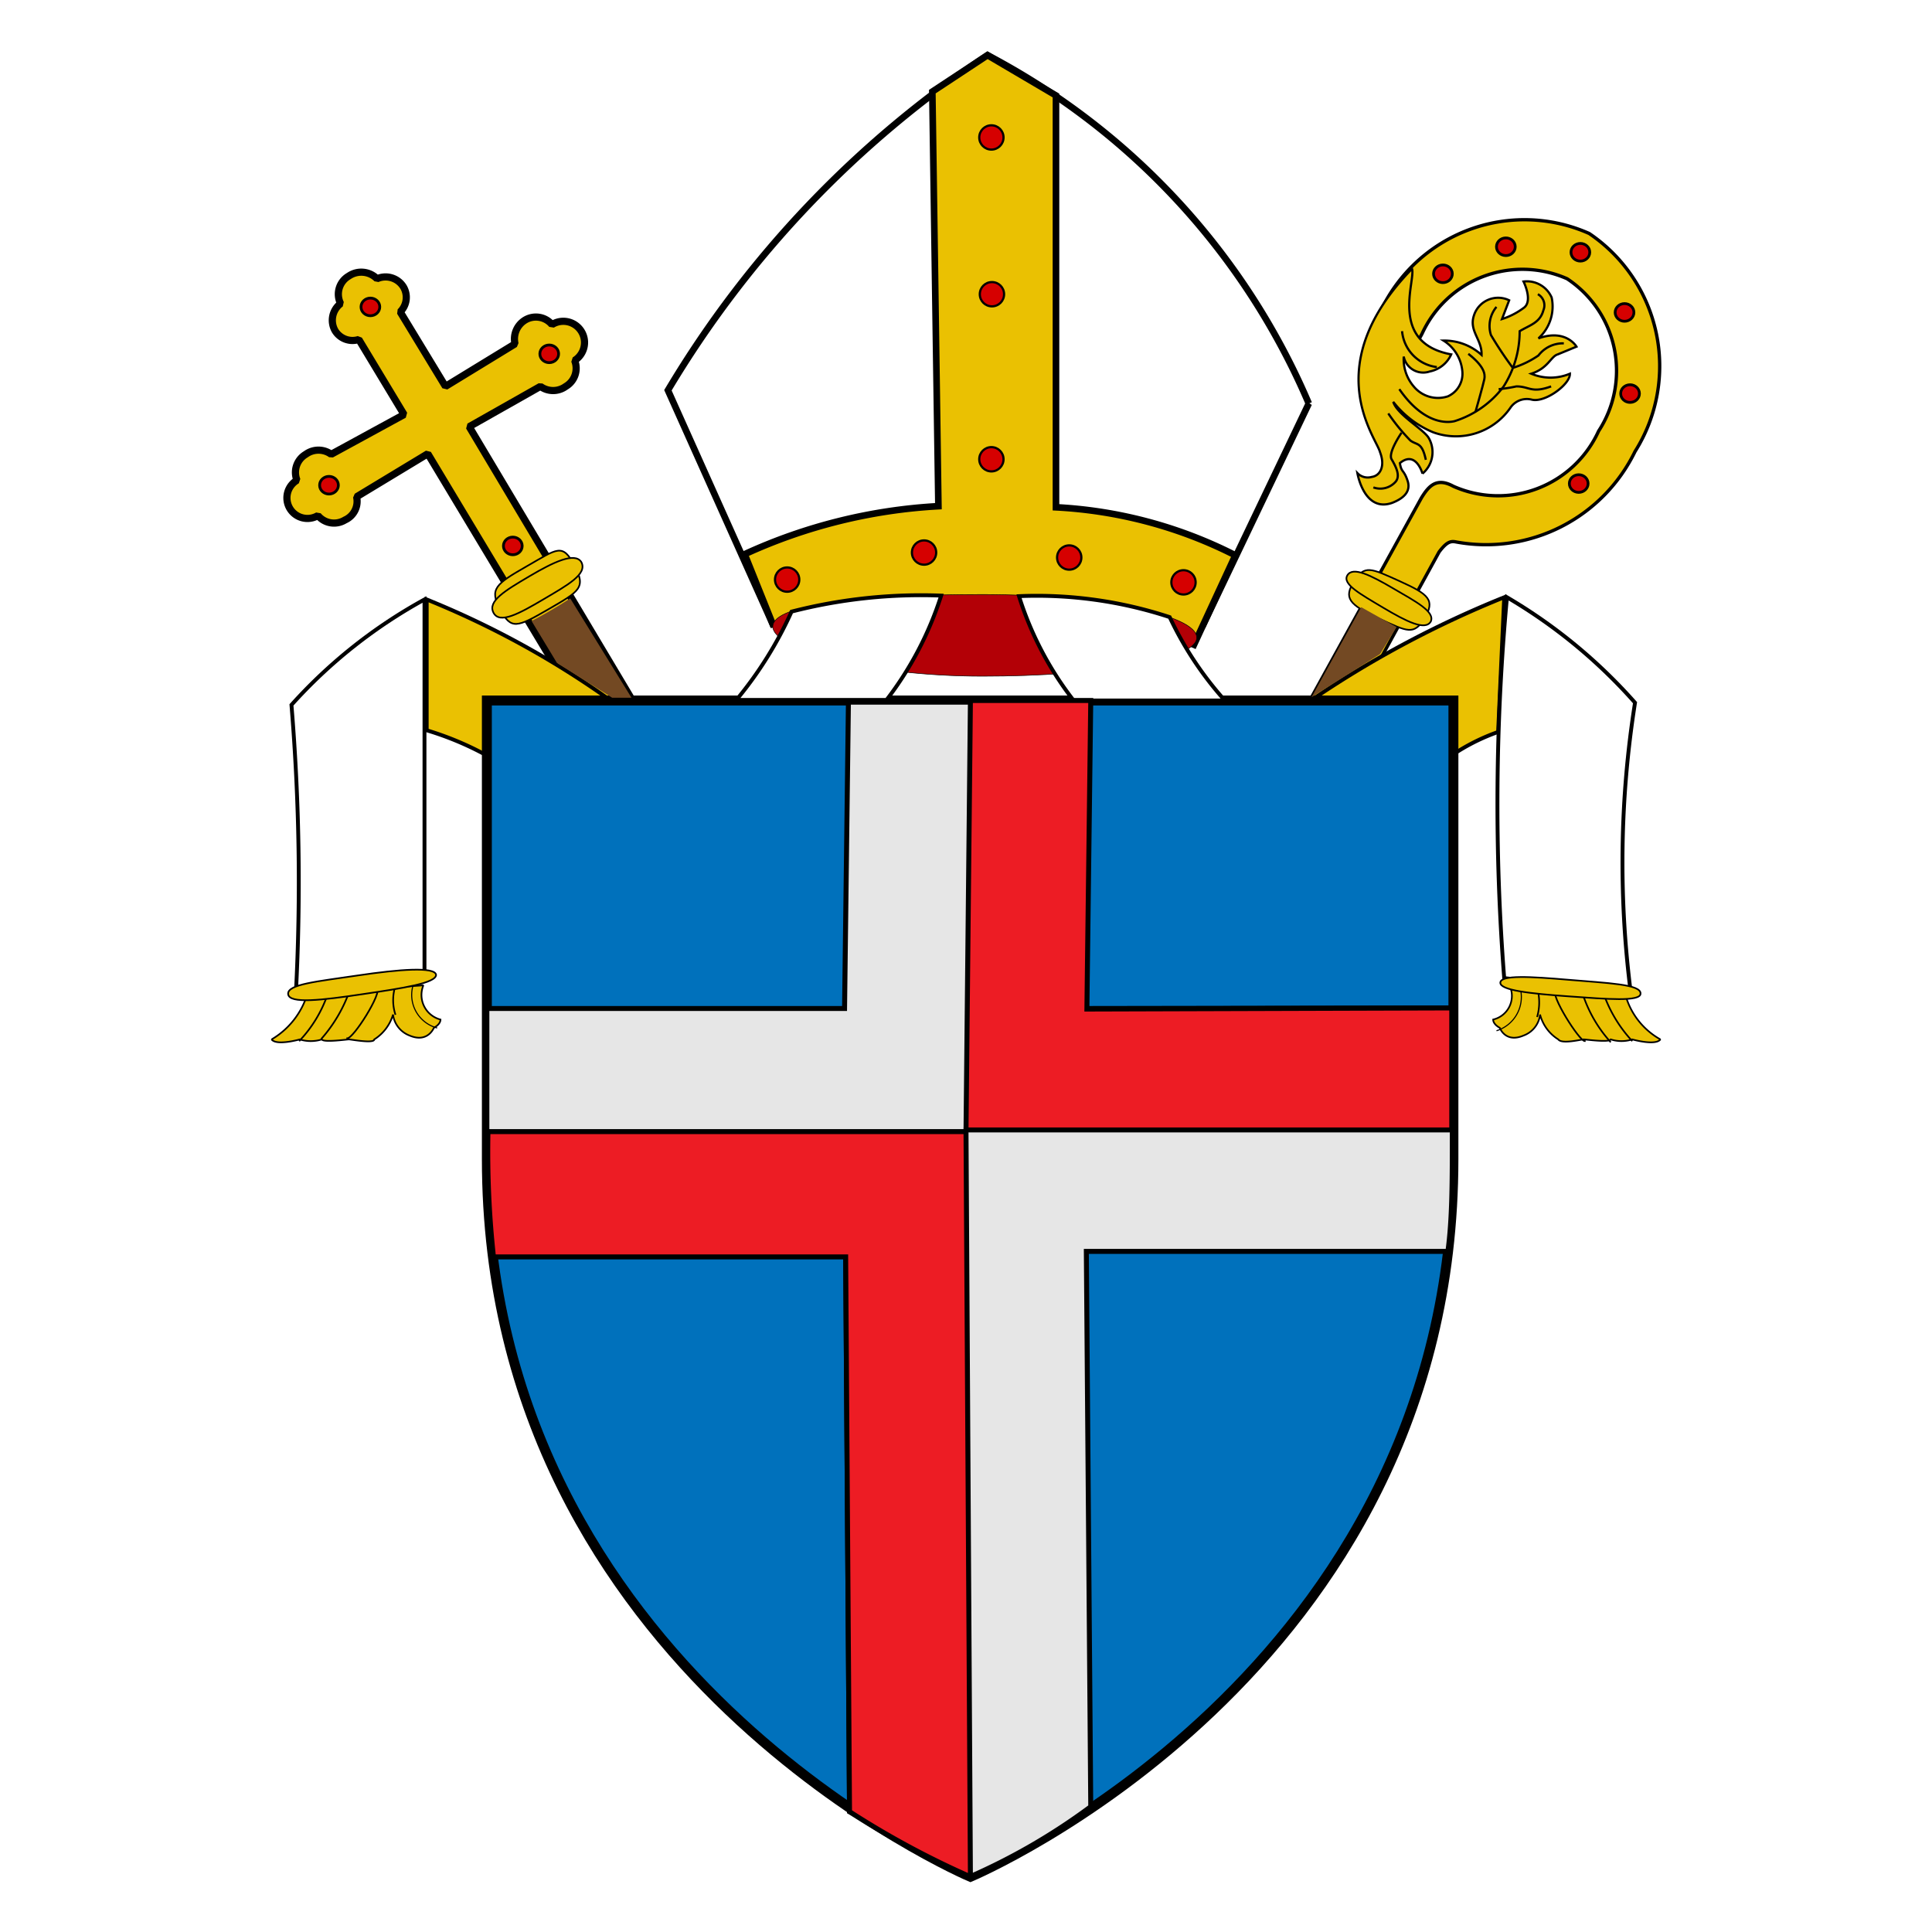 <svg xmlns="http://www.w3.org/2000/svg" viewBox="0 0 35 35"><defs><style>.cls-1,.cls-14,.cls-17{fill:#fff;}.cls-10,.cls-12,.cls-13,.cls-18,.cls-2,.cls-5,.cls-8,.cls-9{fill:#eac102;}.cls-10,.cls-11,.cls-12,.cls-13,.cls-14,.cls-15,.cls-16,.cls-17,.cls-18,.cls-19,.cls-2,.cls-20,.cls-22,.cls-23,.cls-3,.cls-4,.cls-5,.cls-6,.cls-7,.cls-8,.cls-9{stroke:#000;}.cls-13,.cls-14,.cls-16,.cls-19,.cls-2,.cls-20,.cls-3,.cls-4,.cls-5,.cls-6,.cls-7{stroke-linecap:square;}.cls-16,.cls-19,.cls-2,.cls-20,.cls-3,.cls-4,.cls-5,.cls-6,.cls-7{stroke-miterlimit:1.5;}.cls-2,.cls-3{stroke-width:0.03px;}.cls-10,.cls-12,.cls-13,.cls-14,.cls-19,.cls-2,.cls-21,.cls-5{fill-rule:evenodd;}.cls-11,.cls-3,.cls-4,.cls-6,.cls-7{fill:none;}.cls-4{stroke-width:0.02px;}.cls-5,.cls-6{stroke-width:0.03px;}.cls-7{stroke-width:0.02px;}.cls-8{stroke-width:0.06px;}.cls-9{stroke-width:0.03px;}.cls-10,.cls-11{stroke-width:0.04px;}.cls-12{stroke-linecap:round;stroke-linejoin:bevel;stroke-width:0.13px;}.cls-13,.cls-14{stroke-miterlimit:4.15;stroke-width:0.07px;}.cls-15{fill:#0071bc;stroke-width:0.18px;}.cls-16,.cls-20{fill:#d60000;}.cls-16{stroke-width:0.05px;}.cls-17,.cls-18{stroke-width:0.12px;}.cls-19{fill:#b30006;stroke-width:0.01px;}.cls-20{stroke-width:0.04px;}.cls-21{fill:#734923;}.cls-22{fill:#e6e6e6;}.cls-22,.cls-23{stroke-width:0.09px;}.cls-23{fill:#ed1c24;}</style></defs><g id="Vrstva_2" data-name="Vrstva 2"><g id="Vrstva_1-2" data-name="Vrstva 1"><rect class="cls-1" width="35" height="35"/><path class="cls-2" d="M29.44,18l-2.09-.14a.44.44,0,0,1-.3.61c0,.09.12.15.12.15s.1.28.43.14a.46.46,0,0,0,.3-.38.75.75,0,0,0,.33.45c.06.09.42,0,.46,0s.46.06.49,0a.64.64,0,0,0,.39,0s.42.12.51,0A1.33,1.33,0,0,1,29.44,18Z"/><path class="cls-3" d="M29.05,18a2.47,2.47,0,0,0,.51.85"/><path class="cls-3" d="M28.67,18a2.42,2.42,0,0,0,.5.87"/><path class="cls-3" d="M28.18,17.94c-.1.08.43.92.53.92"/><path class="cls-3" d="M27.85,17.91a.94.94,0,0,1,0,.5"/><path class="cls-4" d="M27.54,17.9a.64.64,0,0,1-.42.77"/><path class="cls-5" d="M5.57,18l2.1-.15a.46.46,0,0,0,.31.62c0,.09-.12.15-.12.15s-.11.28-.44.14a.47.47,0,0,1-.3-.38.8.8,0,0,1-.34.45c0,.08-.42,0-.46,0s-.46.06-.49,0a.67.67,0,0,1-.4,0s-.42.12-.51,0A1.44,1.44,0,0,0,5.57,18Z"/><path class="cls-6" d="M5.94,18a2.33,2.33,0,0,1-.51.85"/><path class="cls-6" d="M6.34,17.93a2.65,2.65,0,0,1-.51.88"/><path class="cls-6" d="M6.83,17.9c.1.08-.43.92-.54.91"/><path class="cls-6" d="M7.16,17.87a.85.85,0,0,0,0,.5"/><path class="cls-7" d="M7.48,17.86a.62.62,0,0,0,.43.76"/><g id="Crozier"><path id="rect17044" class="cls-8" d="M28.79,4.23A2.88,2.88,0,0,0,25,5.66L25,5.75l.71.39.05-.09a2,2,0,0,1,2.63-1,2,2,0,0,1,.57,2.76,2,2,0,0,1-2.63,1c-.31-.17-.45,0-.58.21L16.21,26.33l.73.33L26.07,10c.15-.2.22-.2.32-.18a3,3,0,0,0,3.23-1.64A2.9,2.9,0,0,0,28.79,4.23Z"/><g id="g18799"><path id="path17922" class="cls-9" d="M25.81,11.2c-.2.31-.3.25-.84,0s-.63-.37-.44-.67.3-.24.83,0S26,10.87,25.81,11.2Z"/><path id="path17919" class="cls-9" d="M25.92,11.26c-.1.17-.44,0-.86-.25s-.75-.43-.65-.59.42,0,.83.24S26,11.08,25.92,11.26Z"/></g><g id="g17018"><path id="path11679" class="cls-10" d="M25,8.19c.1.26,0,.43-.15.45a.26.26,0,0,1-.26-.07s.12.72.63.54c.18-.07.35-.19.28-.4s-.11-.14-.14-.32c.29-.24.41.19.41.19a.51.51,0,0,0,.11-.65c-.1-.16-.57-.42-.64-.65a1.79,1.79,0,0,0,.72.55,1.2,1.2,0,0,0,1.4-.44.36.36,0,0,1,.39-.15c.24.06.7-.28.69-.47a.9.9,0,0,1-.7,0c.31-.1.35-.31.48-.35l.34-.14s-.19-.33-.69-.15a.78.78,0,0,0,.24-.74.49.49,0,0,0-.51-.29s.18.36,0,.48a1.33,1.33,0,0,1-.39.2l.13-.34a.46.46,0,0,0-.64.28c-.09.28.15.43.14.71a1,1,0,0,0-.69-.26.73.73,0,0,1,.34.54.45.45,0,0,1-.26.47A.57.57,0,0,1,25.61,7a.76.76,0,0,1-.18-.54h0a.36.36,0,0,0,.47.27.54.54,0,0,0,.39-.31c-1.14-.21-.64-1.34-.71-1.55C23.87,6.63,24.93,7.92,25,8.19Z"/><g id="g17008"><path id="path15234" class="cls-11" d="M25.35,7.05c.45.65.88.61,1,.58A1.78,1.78,0,0,0,27.24,7a1.86,1.86,0,0,0,.29-1c.18-.11.37-.15.43-.38a.23.23,0,0,0-.1-.29"/><path id="path15236" class="cls-10" d="M27.11,5.56a.54.54,0,0,0-.1.51,6.83,6.83,0,0,0,.4.6"/><path id="path15238" class="cls-10" d="M28.33,6.22a.56.56,0,0,0-.46.22,1.72,1.72,0,0,1-.45.22"/><path id="path15240" class="cls-10" d="M28.1,7c-.36.13-.39,0-.63,0a2.57,2.57,0,0,1-.32.05"/><path id="path15242" class="cls-10" d="M26.6,6.41c.28.22.31.36.29.46s-.16.59-.16.59"/><path id="path16124" class="cls-10" d="M25.4,6a.72.72,0,0,0,.63.65"/><path id="path16126" class="cls-10" d="M25.83,8.33c-.07-.33-.16-.26-.28-.35a3.6,3.6,0,0,1-.4-.49"/><path id="path16128" class="cls-11" d="M24.88,8.83a.37.37,0,0,0,.4-.1c.1-.11,0-.29-.07-.41s.18-.48.18-.48"/></g></g></g><g id="text6272-6-8-7-0-9"><path class="cls-12" d="M6.32,5a.38.38,0,0,0-.15.5.38.38,0,0,0-.1.49.37.37,0,0,0,.43.16l.82,1.36L6,8.23a.39.39,0,0,0-.46,0,.38.38,0,0,0-.16.47.37.37,0,0,0,.38.64.38.38,0,0,0,.49.08A.37.37,0,0,0,6.46,9l1.29-.78L11,13.63l.75-.45L8.5,7.73,9.79,7a.39.39,0,0,0,.46,0,.38.38,0,0,0,.16-.47A.38.38,0,0,0,10,5.88a.38.38,0,0,0-.49-.08.4.4,0,0,0-.18.43L8.07,7,7.25,5.65a.37.37,0,0,0,.06-.45.38.38,0,0,0-.48-.15A.4.4,0,0,0,6.32,5Z"/></g><path class="cls-13" d="M11.09,12.71a16.09,16.09,0,0,0-3.36-1.85v2.37a5.61,5.61,0,0,1,1.06.44l0-1Z"/><path class="cls-13" d="M23.69,12.73a18.4,18.4,0,0,1,3.56-1.91l-.11,2.44a3.7,3.7,0,0,0-.82.41v-1Z"/><path class="cls-14" d="M29.62,12.73a9.53,9.53,0,0,0-2.32-1.91,40.78,40.78,0,0,0-.05,6.9l2.29.24A18.57,18.57,0,0,1,29.62,12.73Z"/><g id="Blason_vide_600x660" data-name="Blason vide 600x660"><path class="cls-15" d="M8.82,12.69V21c0,9.29,8.76,13,8.76,13s8.75-3.67,8.75-13V12.69Z"/></g><path class="cls-14" d="M5.28,12.77a9.15,9.15,0,0,1,2.41-1.91c0,2.31,0,4.49,0,6.76L5.36,18A38.85,38.85,0,0,0,5.28,12.77Z"/><g id="path179221"><path class="cls-9" d="M10.41,10.25c.21.4.09.46-.48.79s-.67.37-.87,0-.08-.46.48-.78S10.19,9.83,10.41,10.25Z"/></g><g id="path179191"><path class="cls-9" d="M10.53,10.18c.12.22-.25.42-.69.68s-.79.45-.9.24.21-.4.65-.66S10.41,10,10.53,10.18Z"/></g><g id="path179192"><path class="cls-9" d="M7.9,17.66c0,.15-.59.24-1.33.35s-1.33.18-1.35,0,.53-.23,1.27-.34S7.88,17.51,7.9,17.66Z"/></g><g id="path179193"><path class="cls-9" d="M29.72,18c0,.15-.6.1-1.3.05s-1.25-.11-1.24-.25.54-.11,1.24-.05S29.73,17.83,29.72,18Z"/></g><ellipse class="cls-16" cx="26.14" cy="4.96" rx="0.17" ry="0.16"/><ellipse class="cls-16" cx="27.28" cy="4.47" rx="0.17" ry="0.16"/><ellipse class="cls-16" cx="28.63" cy="4.57" rx="0.17" ry="0.16"/><ellipse class="cls-16" cx="29.43" cy="5.66" rx="0.17" ry="0.16"/><g id="Mitra"><path id="use4233" class="cls-17" d="M21.8,11.31l1.91-4A12.8,12.8,0,0,0,17.89,1,18.89,18.89,0,0,0,12.1,7.07L14,11.31A28,28,0,0,1,21.8,11.31Z"/><path id="path4242" class="cls-18" d="M17.89,1l-1,.66L17,9.17a9.66,9.66,0,0,0-3.51.87L14,11.31c2.57-.23,5.33-.63,7.63.37l.75-1.62a8.07,8.07,0,0,0-3.25-.87V1.73Z"/></g><path class="cls-19" d="M17.8,10.77c2.11,0,3.88.37,3.88.78s-1.77.7-3.88.7S14,11.76,14,11.35,15.69,10.77,17.8,10.77Z"/><path class="cls-14" d="M17.05,10.79a9.41,9.41,0,0,0-2.71.29,7,7,0,0,1-1,1.6h2.72A6.18,6.18,0,0,0,17.05,10.79Z"/><path class="cls-14" d="M18.46,10.8a7.69,7.69,0,0,1,2.73.38,6.22,6.22,0,0,0,1,1.51H19.45A6,6,0,0,1,18.46,10.8Z"/><circle class="cls-20" cx="17.96" cy="2.49" r="0.22"/><circle class="cls-20" cx="17.97" cy="5.33" r="0.22"/><circle class="cls-20" cx="17.96" cy="8.32" r="0.22"/><circle class="cls-20" cx="21.44" cy="10.55" r="0.22"/><circle class="cls-20" cx="19.37" cy="10.1" r="0.22"/><circle class="cls-20" cx="16.74" cy="10.01" r="0.22"/><circle class="cls-20" cx="14.26" cy="10.5" r="0.22"/><ellipse class="cls-16" cx="5.96" cy="8.79" rx="0.17" ry="0.16"/><ellipse class="cls-16" cx="6.71" cy="5.56" rx="0.17" ry="0.16"/><ellipse class="cls-16" cx="9.95" cy="6.41" rx="0.17" ry="0.16"/><ellipse class="cls-16" cx="9.29" cy="9.89" rx="0.17" ry="0.16"/><ellipse class="cls-16" cx="29.53" cy="7.13" rx="0.17" ry="0.16"/><ellipse class="cls-16" cx="28.6" cy="8.76" rx="0.17" ry="0.16"/><path class="cls-21" d="M10.33,10.84a8,8,0,0,1-.7.41l.46.76,1,.63h.35Z"/><path class="cls-21" d="M25.3,11.36,24.66,11l-.9,1.63L25,11.85Z"/><g id="path5326-3-1"><path class="cls-22" d="M26.31,18.26v2.29c0,.83,0,1.54-.08,2.12H19.68l.08,10.06A11.21,11.21,0,0,1,17.57,34l-2.18-1.18-.07-10.1-6.41,0-.09-2.2,0-2.25h6.48l.07-5.55h4.36l-.07,5.55Z"/></g><g id="path5326-3-6-7"><path class="cls-23" d="M26.3,18.26v2.21l-8.8,0L17.58,34a15.71,15.71,0,0,1-2.19-1.18l-.07-10.05-6.38,0a17.47,17.47,0,0,1-.1-2.27l8.66,0,.08-7.81h2.18l-.07,5.59Z"/></g></g></g></svg>